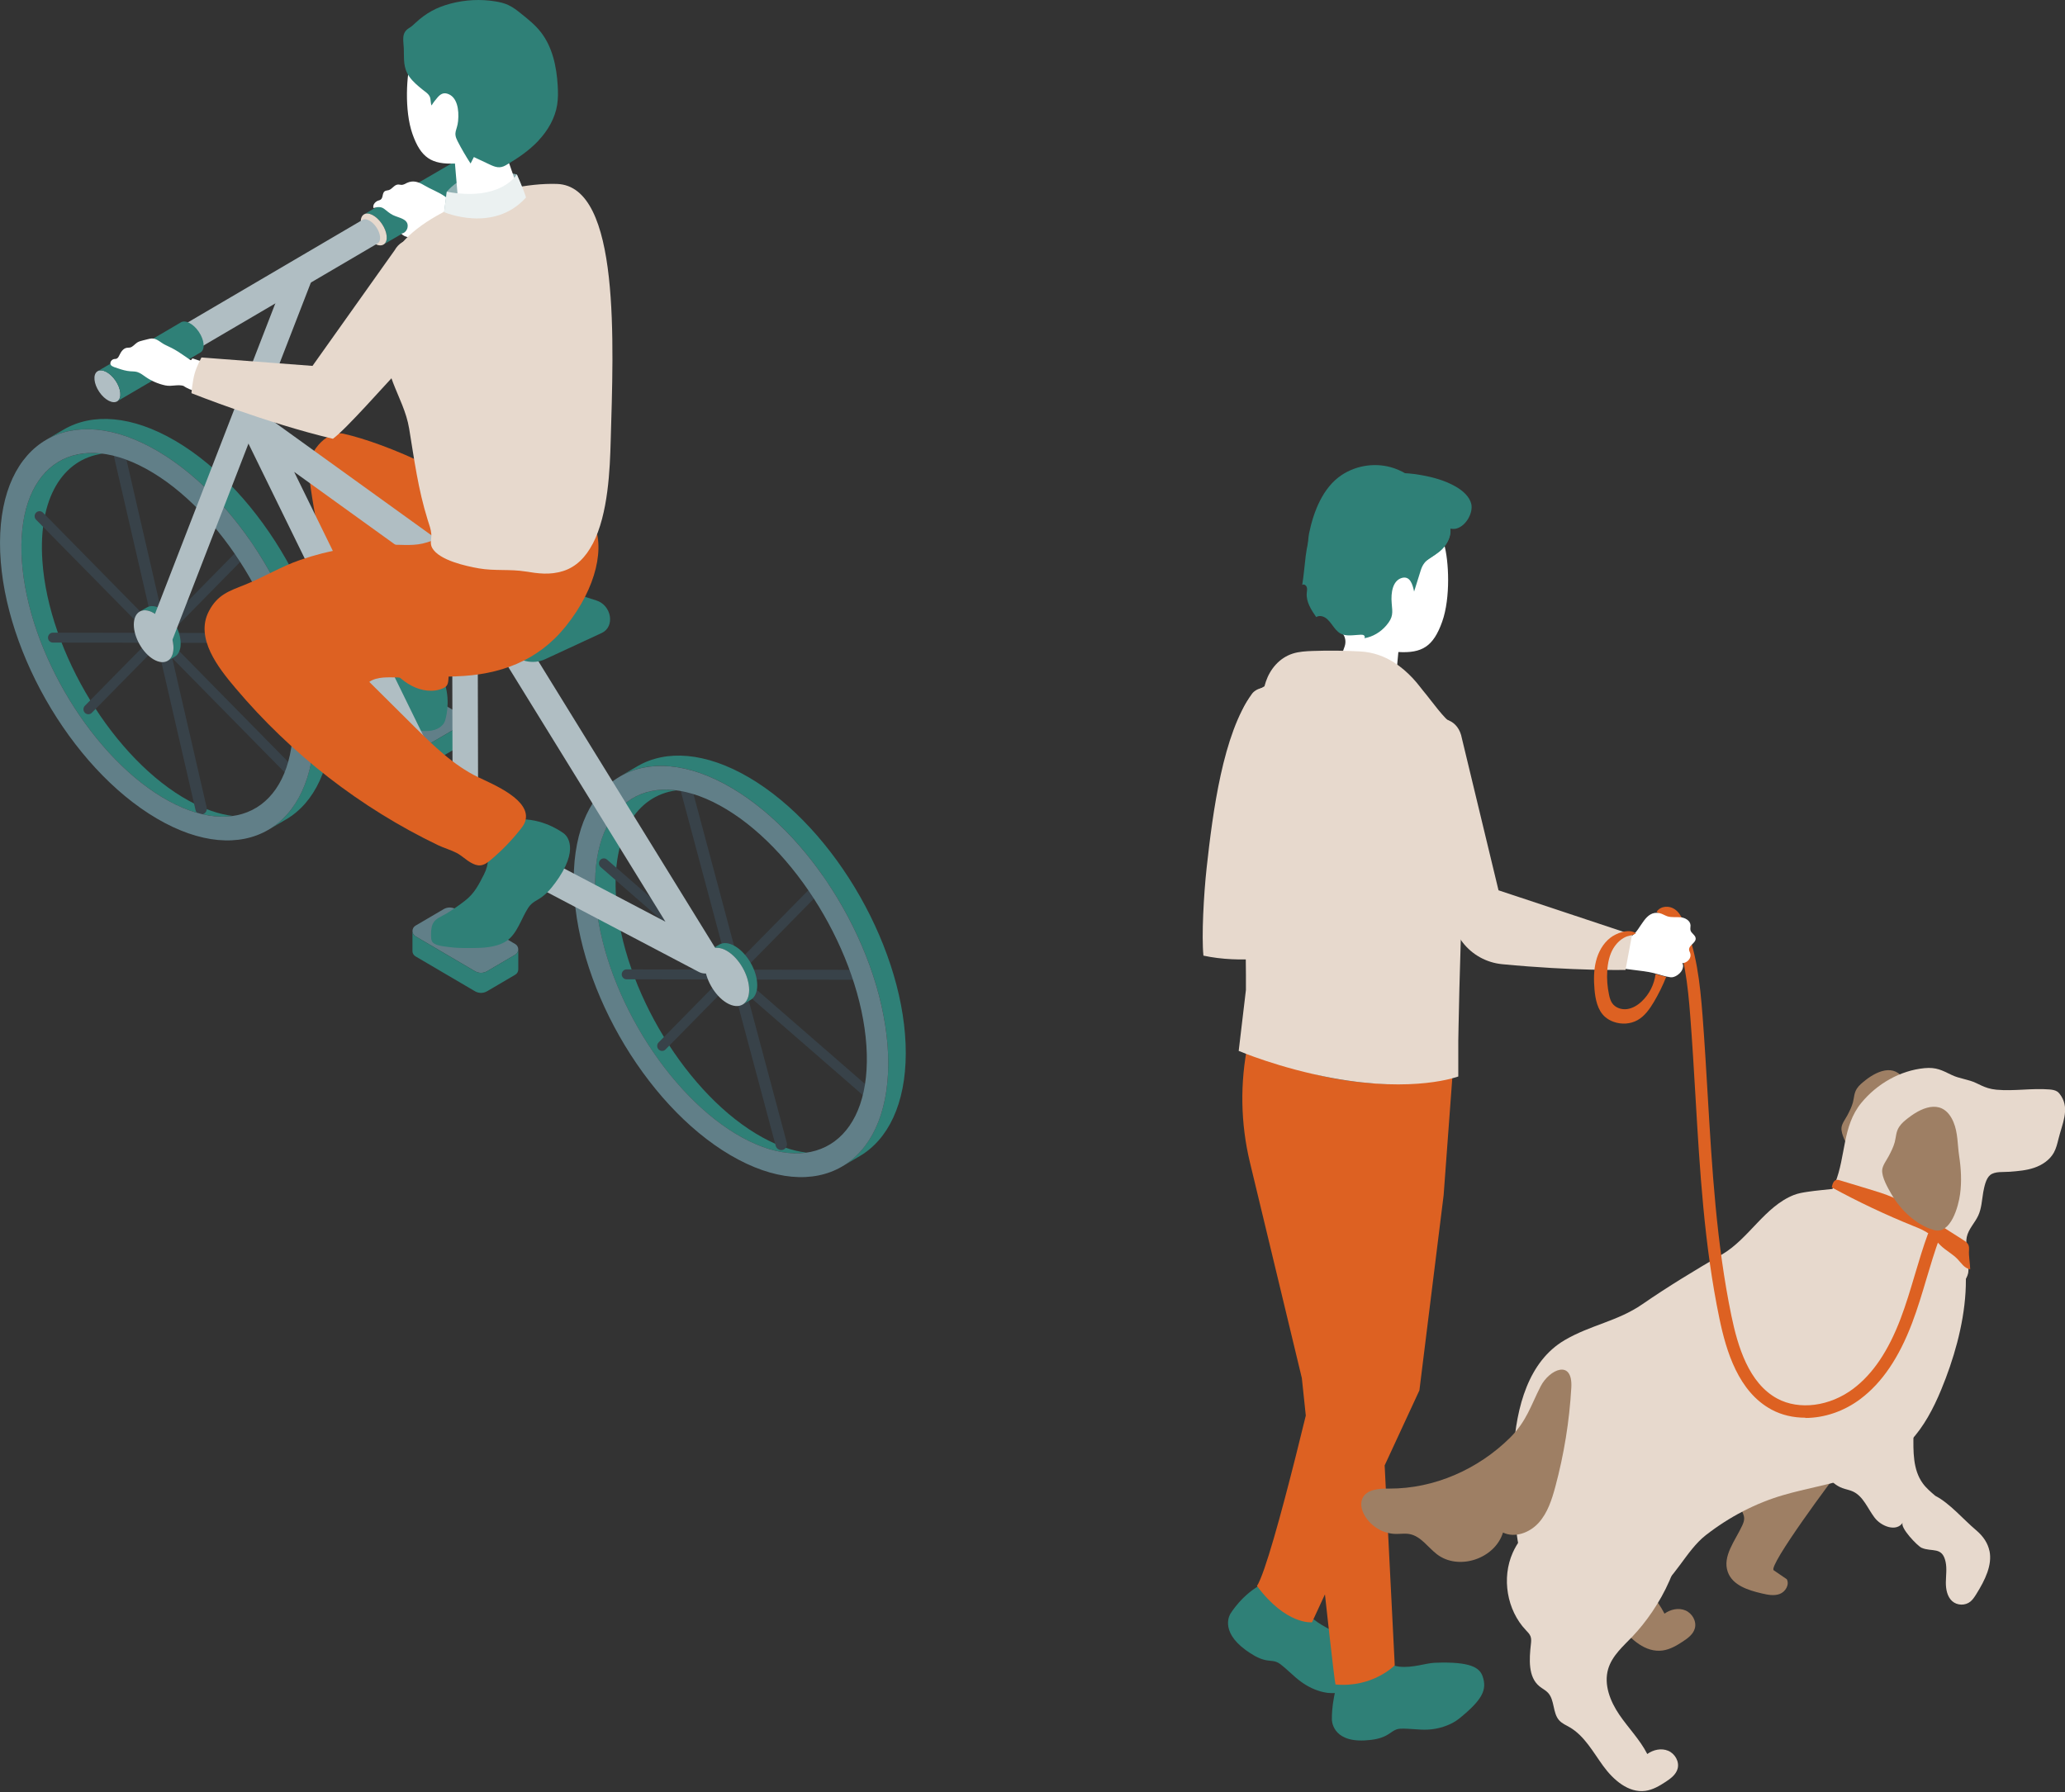 <svg width="182" height="158" viewBox="0 0 182 158" fill="none" xmlns="http://www.w3.org/2000/svg">
<rect x="0" y="0" width="182" height="158" fill="#333333" stroke="none"/>
<path d="M164.408 95.234C164.132 95.45 163.856 95.666 163.662 95.96C163.397 96.365 163.424 96.758 163.305 97.196C163.197 97.595 163.008 97.961 162.819 98.322C162.651 98.638 162.332 99.048 162.3 99.414C162.246 99.996 162.759 100.877 163.035 101.365C163.77 102.646 165.035 103.86 166.461 104.253C167.802 104.625 168.418 102.33 168.553 101.36C168.688 100.351 168.634 99.303 168.477 98.299C168.337 97.39 168.385 96.426 168.018 95.566C167.229 93.715 165.635 94.269 164.408 95.228V95.234Z" fill="#9E7F64"/>
<path d="M175.206 95.92C175.433 95.987 175.671 96.037 175.952 96.064C177.508 96.209 179.07 95.915 180.632 96.042C180.875 96.064 181.135 96.098 181.335 96.242C181.475 96.342 181.578 96.491 181.675 96.641C182.416 97.822 181.74 99.102 181.427 100.4C181.324 100.815 181.221 101.242 181.016 101.614C180.648 102.268 179.989 102.706 179.292 102.944C178.595 103.183 177.849 103.243 177.114 103.299C176.573 103.343 175.827 103.243 175.406 103.587C175.017 103.903 174.887 104.635 174.795 105.095C174.676 105.794 174.649 106.525 174.352 107.163C174.049 107.817 173.487 108.349 173.341 109.059C173.277 109.38 173.304 109.718 173.336 110.051C173.379 110.528 173.422 110.999 173.466 111.476C173.487 111.725 173.509 111.986 173.466 112.23C173.401 112.546 173.222 112.823 173.05 113.089C172.466 113.965 171.796 114.763 171.185 115.611C170.655 116.349 170.731 117.618 170.569 118.516C170.142 120.856 169.309 123.378 167.283 124.531C164.905 125.889 161.954 124.814 159.446 123.722C158.208 123.184 156.927 122.613 156.014 121.593C154.939 120.39 154.528 118.727 154.155 117.136C153.798 115.611 153.458 113.921 154.182 112.546C154.836 111.304 156.165 110.655 157.306 109.874C159.278 108.516 160.83 106.542 161.738 104.291C162.694 101.913 162.37 99.274 164.045 97.229C165.429 95.543 167.472 94.368 169.623 94.163C170.661 94.069 171.142 94.346 172.017 94.767C172.704 95.1 173.503 95.15 174.179 95.482C174.547 95.665 174.855 95.809 175.195 95.915L175.206 95.92Z" fill="#E7D9CD"/>
<path d="M156.333 138.434C156.717 138.695 157.101 138.955 157.479 139.216C157.738 139.698 157.36 140.33 156.857 140.518C156.355 140.707 155.798 140.591 155.274 140.469C154.079 140.191 152.701 139.759 152.28 138.578C151.783 137.181 152.945 135.812 153.561 134.465C153.647 134.271 153.728 134.066 153.723 133.849C153.717 133.522 153.523 133.24 153.415 132.935C153.036 131.865 153.739 130.745 154.404 129.836C153.42 129.758 153.193 128.317 153.582 127.385C153.971 126.454 154.701 125.595 154.625 124.586C154.598 124.248 154.479 123.921 154.431 123.583C154.252 122.407 154.89 121.265 155.658 120.373C157.917 117.751 165.548 114.43 167.748 118.915C169.515 122.518 164.197 127.169 162.268 129.453C161.678 130.146 155.793 138.068 156.328 138.428L156.333 138.434Z" fill="#9E7F64"/>
<path d="M145.432 131.854C144.589 132.735 143.6 133.578 143.254 134.764C142.854 136.139 143.438 137.614 144.238 138.789C145.037 139.964 146.054 140.984 146.702 142.254C147.232 141.871 147.94 141.716 148.54 141.966C149.14 142.215 149.556 142.93 149.372 143.562C149.226 144.072 148.772 144.41 148.334 144.699C147.778 145.065 147.189 145.414 146.529 145.502C145.043 145.702 143.724 144.543 142.822 143.313C141.924 142.088 141.168 140.657 139.865 139.898C139.541 139.709 139.179 139.56 138.93 139.277C138.352 138.623 138.552 137.497 137.952 136.854C137.736 136.622 137.444 136.488 137.201 136.289C136.185 135.463 136.298 133.883 136.444 132.569C136.471 132.342 136.493 132.109 136.417 131.893C136.336 131.671 136.163 131.505 136.001 131.333C134.331 129.576 133.85 126.737 134.844 124.509C135.596 122.823 137.066 121.565 138.698 120.767C141.265 119.508 147.805 117.335 149.258 121.238C150.539 124.692 147.664 129.52 145.432 131.854Z" fill="#9E7F64"/>
<path d="M133.396 127.957C133.64 123.993 134.731 120.013 137.888 118.15C140.174 116.803 142.574 116.482 144.752 114.974C147.027 113.405 149.389 111.975 151.767 110.589C154.134 109.208 155.534 106.359 158.106 105.344C158.49 105.195 158.896 105.128 159.301 105.067C160.798 104.834 162.619 104.823 164.046 104.302C164.911 103.986 165.532 103.31 166.462 103.11C168.51 102.667 170.029 104.069 171.169 105.666C174.607 110.489 173.261 117.263 171.088 122.513C170.397 124.187 169.543 125.79 168.381 127.026C165.105 130.529 161.149 130.646 157.177 131.799C154.756 132.503 152.432 133.706 150.34 135.336C148.589 136.705 147.567 139.283 145.692 140.414C143.898 141.495 141.103 140.929 139.093 140.508C137.169 140.103 135.126 139.25 134.245 137.448C133.829 136.6 133.721 135.635 133.618 134.687C133.413 132.775 133.245 130.369 133.391 127.957H133.396Z" fill="#E7D9CD"/>
<path d="M175.347 136.728C175.596 137.958 174.98 139.255 174.175 140.542C174.029 140.774 173.877 141.013 173.667 141.185C173.213 141.562 172.494 141.545 172.051 141.146C171.613 140.747 171.494 140.093 171.499 139.494C171.505 138.895 171.602 138.285 171.478 137.698C171.186 136.301 170.272 136.85 169.354 136.445C169.002 136.29 167.424 134.654 167.7 134.227C167.159 135.07 165.814 134.582 165.214 133.784C164.608 132.986 164.225 131.916 163.327 131.494C163.025 131.35 162.69 131.3 162.376 131.184C161.29 130.779 160.62 129.654 160.225 128.534C159.074 125.241 159.922 116.781 164.819 116.97C168.559 117.114 168.683 123.694 168.646 126.438C168.624 127.935 168.586 129.56 169.462 130.763C169.77 131.189 170.175 131.528 170.57 131.866C171.834 132.514 173.045 133.95 174.142 134.876C174.845 135.464 175.207 136.084 175.342 136.728H175.347Z" fill="#E7D9CD"/>
<path d="M143.913 144.233C143.07 145.114 142.081 145.957 141.735 147.137C141.335 148.512 141.919 149.987 142.719 151.162C143.519 152.337 144.535 153.357 145.184 154.627C145.713 154.244 146.421 154.089 147.021 154.339C147.621 154.588 148.037 155.303 147.853 155.935C147.708 156.445 147.254 156.783 146.816 157.072C146.259 157.438 145.67 157.787 145.011 157.876C143.53 158.075 142.2 156.916 141.303 155.686C140.406 154.455 139.649 153.03 138.347 152.271C138.022 152.082 137.66 151.933 137.412 151.65C136.833 150.996 137.033 149.87 136.433 149.227C136.217 148.995 135.925 148.862 135.682 148.662C134.666 147.836 134.78 146.256 134.926 144.942C134.953 144.715 134.974 144.482 134.899 144.266C134.817 144.044 134.644 143.878 134.482 143.706C132.812 141.949 132.331 139.11 133.326 136.882C134.077 135.196 135.547 133.938 137.179 133.14C139.746 131.881 146.286 129.708 147.74 133.611C149.021 137.065 146.146 141.893 143.913 144.227V144.233Z" fill="#E7D9CD"/>
<path d="M171.045 109.803C170.704 109.476 170.413 109.087 170.045 108.799C169.634 108.478 169.142 108.284 168.661 108.09C166.197 107.097 163.786 105.955 161.446 104.68C161.495 104.403 161.592 104.065 161.862 104.015C161.965 103.993 162.073 104.026 162.176 104.059C163.019 104.314 163.862 104.569 164.705 104.824C165.419 105.041 166.138 105.257 166.824 105.556C167.77 105.966 168.645 106.526 169.521 107.081C170.261 107.552 171.007 108.023 171.748 108.494C172.131 108.738 172.515 108.982 172.899 109.226C173.32 109.498 173.58 109.631 173.542 110.168C173.499 110.756 173.634 111.327 173.645 111.904C173.11 111.787 172.883 111.371 172.537 111.006C172.104 110.551 171.504 110.246 171.045 109.803Z" fill="#DD6122"/>
<path d="M168.202 98.537C167.9 98.77 167.597 99.014 167.386 99.336C167.094 99.779 167.121 100.212 166.992 100.694C166.873 101.132 166.667 101.531 166.457 101.93C166.273 102.279 165.927 102.728 165.889 103.128C165.83 103.765 166.392 104.735 166.7 105.267C167.505 106.67 168.894 108.006 170.461 108.438C171.937 108.849 172.613 106.326 172.753 105.267C172.904 104.164 172.84 103.006 172.672 101.913C172.521 100.916 172.569 99.857 172.169 98.914C171.305 96.88 169.553 97.49 168.208 98.537H168.202Z" fill="#9E7F64"/>
<path d="M159.111 124.98C158.052 124.98 157.025 124.747 156.133 124.264C153.215 122.69 152.145 119.137 151.539 116.221C150.199 109.779 149.81 103.104 149.431 96.651C149.296 94.351 149.156 91.978 148.977 89.65C148.761 86.823 148.469 84.078 147.361 81.617C147.264 81.406 147.151 81.174 147.005 81.074C146.951 81.035 146.88 81.035 146.853 81.046L146.005 80.375C146.389 79.832 147.129 79.832 147.594 80.148C147.967 80.397 148.172 80.78 148.345 81.157C149.529 83.784 149.831 86.634 150.058 89.567C150.237 91.906 150.377 94.29 150.512 96.59C150.891 103.004 151.28 109.635 152.599 115.999C153.155 118.676 154.117 121.931 156.641 123.294C158.576 124.336 161.273 123.987 163.348 122.418C165.067 121.121 166.429 119.098 167.515 116.237C167.991 114.984 168.386 113.659 168.764 112.384C169.126 111.176 169.493 109.923 169.942 108.714L170.953 109.108C170.52 110.283 170.153 111.52 169.796 112.711C169.412 114.009 169.012 115.35 168.521 116.642C167.359 119.702 165.878 121.886 163.986 123.316C162.521 124.425 160.776 125.002 159.117 125.002L159.111 124.98Z" fill="#DD6122"/>
<path d="M146.281 80.503C146.519 80.559 146.729 80.703 146.962 80.781C147.335 80.897 147.74 80.825 148.135 80.864C148.524 80.908 148.956 81.147 148.994 81.546C149.005 81.701 148.956 81.862 148.994 82.017C149.07 82.288 149.421 82.427 149.448 82.715C149.486 83.126 148.816 83.336 148.87 83.746C148.88 83.835 148.929 83.913 148.956 83.996C149.129 84.478 148.697 84.888 148.264 84.916C148.41 85.082 148.324 85.387 148.226 85.559C148.048 85.875 147.589 86.197 147.237 86.152C146.735 86.091 146.211 85.897 145.719 85.775C144.73 85.526 143.016 85.476 142.049 85.155C141.4 85.254 142.416 83.209 142.379 82.466C142.86 82.499 143.497 82.632 143.854 82.483C144.649 81.912 145 80.215 146.275 80.503H146.281Z" fill="white"/>
<path d="M121.165 79.311L110.648 79.66L114.826 63.534C115.328 61.965 114.318 60.867 112.745 60.618C111.491 60.424 110.675 60.695 110.329 61.183C107.789 64.709 106.892 71.544 106.346 76.523C106.092 78.862 105.892 82.51 106.065 84.245C112.577 85.647 120.733 82.244 120.733 82.244L121.171 79.311H121.165Z" fill="#E7D9CD"/>
<path d="M143.838 82.394L132.072 78.485L128.845 65.092C128.548 63.468 127.143 63.007 125.646 63.573C124.457 64.022 123.873 64.665 123.798 65.269C123.241 69.615 125.678 76.04 127.548 80.669C128.008 81.8 128.451 82.477 128.905 83.07C129.759 84.179 131.024 84.866 132.391 84.999C138.741 85.609 143.265 85.504 143.265 85.504L143.843 82.388L143.838 82.394Z" fill="#E7D9CD"/>
<path d="M127.278 47.978C126.911 46.736 125.608 44.968 121.776 44.857C117.944 44.746 116.831 47.529 116.663 50.955C116.566 52.901 117.172 54.614 118.269 55.772C118.577 56.094 118.658 56.582 118.506 57.003C118.09 58.167 117.355 60.246 117.355 60.246C117.29 60.95 118.474 61.759 119.998 62.059C121.522 62.358 122.814 62.031 122.884 61.333L123.246 57.48C125.327 57.596 126.322 57.008 127.105 54.813C127.862 52.69 127.694 49.403 127.278 47.978Z" fill="white"/>
<path d="M111.312 139.605C109.486 140.515 108.448 142.255 108.448 142.255C108.448 142.255 107.437 143.741 109.794 145.465C110.307 145.831 110.875 146.197 111.502 146.341C111.999 146.452 112.377 146.358 112.815 146.685C113.453 147.161 113.998 147.766 114.642 148.237C115.242 148.68 115.933 149.019 116.674 149.179C116.89 149.229 117.112 149.257 117.344 149.257C119.798 149.279 120.533 148.869 120.797 147.727C120.965 146.995 120.657 146.08 118.057 144.157C117.409 143.674 116.328 143.309 115.441 142.46C115.144 142.178 114.906 141.817 114.788 141.39C114.642 140.869 114.231 140.32 113.642 139.921C112.815 139.361 111.874 139.251 111.318 139.6L111.312 139.605Z" fill="#2F8077"/>
<path d="M118.333 147.305C117.306 149.356 117.387 151.584 117.387 151.584C117.387 151.584 117.355 153.569 120.257 153.43C120.889 153.392 121.56 153.32 122.16 153.004C122.635 152.754 122.9 152.41 123.44 152.394C124.235 152.366 125.019 152.51 125.813 152.477C126.554 152.444 127.316 152.255 128.024 151.884C128.229 151.773 128.434 151.645 128.623 151.49C130.683 149.816 131.072 148.951 130.672 147.781C130.412 147.033 129.661 146.457 126.445 146.584C125.64 146.617 124.543 147.05 123.343 146.928C122.943 146.889 122.549 146.739 122.214 146.457C121.803 146.107 121.17 145.913 120.457 145.98C119.463 146.068 118.62 146.623 118.344 147.31L118.333 147.305Z" fill="#2F8077"/>
<path d="M128.029 94.629L127.235 105.367L125.1 122.569L115.636 143.014C115.636 143.014 113.383 143.291 110.783 139.815C112.183 137.642 116.561 118.594 116.561 118.594L117.22 103.887L121.468 117.912L122.927 146.806C122.927 146.806 120.998 148.801 117.706 148.497C117.485 147.698 114.739 121.488 114.739 121.488L110.162 102.467C109.335 99.03 109.275 95.449 109.989 91.984C109.989 91.984 112.745 94.18 117.474 95.05C124.695 96.375 128.029 94.64 128.029 94.64V94.629Z" fill="#DD6122"/>
<path d="M109.173 92.643C109.173 92.643 112.745 94.173 117.474 95.044C124.695 96.368 128.527 94.899 128.527 94.899V91.773C128.527 91.773 128.667 83.496 128.889 79.571C129.056 76.567 129.683 68.029 128.656 65.368C127.121 61.388 119.441 59.769 114.302 59.891C108.54 60.024 109.032 64.681 109.151 66.859C109.891 80.37 109.81 87.271 109.81 87.271L109.173 92.643Z" fill="#E7D9CD"/>
<path d="M124.63 52.158C124.824 51.537 125.019 50.916 125.213 50.295C125.559 49.159 126.305 49.209 127.105 48.416C127.591 47.934 127.921 47.23 127.786 46.553C127.732 46.282 127.608 46.032 127.456 45.805C126.959 45.068 126.175 44.63 125.365 44.347C124.57 44.07 123.857 43.671 123.057 43.41C121.441 42.878 119.582 42.922 118.36 44.286C118.101 44.574 117.241 44.702 116.879 45.007C116.36 45.439 115.971 46.016 115.685 46.631C114.998 48.133 115.047 49.952 114.771 51.565C114.912 51.459 115.117 51.593 115.171 51.759C115.225 51.925 115.188 52.108 115.171 52.285C115.107 53.056 115.566 53.766 116.004 54.398C116.242 54.248 116.555 54.298 116.793 54.447C117.425 54.841 117.631 55.761 118.43 55.961C118.895 56.077 119.452 55.972 119.928 55.955C120.025 55.955 120.133 55.955 120.214 56.011C120.295 56.072 120.317 56.216 120.236 56.266C120.987 56.144 121.684 55.723 122.181 55.141C122.814 54.398 122.733 54.032 122.657 53.167C122.576 52.23 122.749 51.199 123.532 50.955C124.273 50.728 124.505 51.515 124.635 52.163L124.63 52.158Z" fill="#2F8077"/>
<path d="M122.911 58.428C122.035 57.862 121.041 57.497 119.906 57.43C118.501 57.352 117.095 57.336 115.696 57.386C115.101 57.408 114.49 57.441 113.934 57.619C112.745 58.001 111.939 58.999 111.572 60.075C111.204 61.144 111.21 62.297 111.215 63.428C111.215 63.689 111.226 63.977 111.415 64.182C111.588 64.371 111.869 64.448 112.129 64.515C113.62 64.897 115.155 65.28 116.685 65.158C118.003 65.053 119.23 64.576 120.522 64.332C121.684 64.11 122.911 64.249 124.073 64.022C125.305 63.783 126.505 63.672 127.791 63.589C127.483 63.606 125.981 61.56 125.737 61.272C125.321 60.784 124.959 60.257 124.516 59.792C124.03 59.271 123.495 58.805 122.905 58.428H122.911Z" fill="#E7D9CD"/>
<path d="M128.434 46.572C129.234 46.316 129.834 45.208 129.677 44.454C129.542 43.8 128.937 43.262 128.31 42.902C127.364 42.353 126.305 42.07 125.251 41.882C124.5 41.748 123.738 41.66 123.013 41.754C122.289 41.848 121.597 42.131 121.165 42.647C122.549 43.567 123.954 44.448 125.381 45.291C126.191 45.768 127.094 46.583 128.051 46.627C128.18 46.633 128.31 46.616 128.429 46.577L128.434 46.572Z" fill="#2F8077"/>
<path d="M115.426 49.414C115.204 48.622 115.274 47.519 115.382 46.992C115.777 45.09 116.588 42.984 118.242 41.881C119.604 40.977 121.365 40.75 122.9 41.288C124.905 41.986 126.662 44.009 127.613 45.911C128.651 47.99 125.927 49.27 124.365 50.218C123.862 50.523 123.349 50.834 122.776 51.005C122.1 51.211 121.371 51.216 120.657 51.172C119.198 51.089 117.75 50.823 116.355 50.385C116.172 50.329 115.982 50.263 115.842 50.141C115.653 49.98 115.523 49.719 115.437 49.409L115.426 49.414Z" fill="#2F8077"/>
<path d="M142.212 83.569C141.844 84.174 141.698 84.894 141.655 85.609C141.612 86.302 141.666 87.007 141.812 87.688C141.866 87.949 141.941 88.215 142.087 88.431C142.374 88.847 142.909 89.024 143.401 88.958C143.893 88.891 144.336 88.62 144.698 88.276C145.363 87.65 145.8 86.779 145.914 85.865C146.227 85.953 146.541 86.036 146.849 86.125C146.546 86.89 146.179 87.633 145.757 88.343C145.384 88.963 144.952 89.579 144.33 89.928C143.693 90.288 142.903 90.327 142.212 90.078C141.931 89.978 141.666 89.828 141.444 89.629C140.796 89.041 140.607 88.093 140.531 87.212C140.461 86.386 140.461 85.543 140.661 84.745C140.861 83.941 141.277 83.176 141.92 82.677C142.449 82.261 143.557 81.834 144.179 82.272C143.936 82.466 143.53 82.472 143.244 82.61C142.817 82.816 142.46 83.17 142.212 83.575V83.569Z" fill="#DD6122"/>
<path d="M122.452 131.228C121.555 131.228 120.431 131.272 120.069 132.115C119.863 132.602 120.02 133.173 120.29 133.628C120.852 134.576 121.906 135.197 122.987 135.225C123.409 135.236 123.836 135.158 124.252 135.241C125.23 135.435 125.846 136.4 126.641 137.015C128.549 138.484 131.748 137.431 132.467 135.103C133.515 135.607 134.818 135.119 135.607 134.249C136.396 133.378 136.774 132.203 137.082 131.056C137.845 128.212 138.32 125.285 138.488 122.335C138.634 119.785 136.558 120.711 135.785 122.214C134.921 123.899 134.553 125.29 133.088 126.743C130.267 129.537 126.392 131.244 122.458 131.228H122.452Z" fill="#9E7F64"/>
<g clip-path="url(#clip0_3059_25033)">
<path d="M37.084 65.398L31.842 62.321C31.488 62.111 31.488 61.592 31.842 61.383L34.325 59.926C34.655 59.733 35.062 59.733 35.392 59.926L40.634 63.003C40.988 63.212 40.988 63.731 40.634 63.941L38.151 65.398C37.821 65.59 37.414 65.59 37.084 65.398Z" fill="#617F88"/>
<path d="M31.842 62.321L37.084 65.398C37.414 65.59 37.821 65.59 38.151 65.398L40.634 63.941C40.811 63.836 40.901 63.652 40.901 63.472V65.239C40.901 65.423 40.811 65.603 40.634 65.708L38.151 67.165C37.821 67.357 37.414 67.357 37.084 67.165L31.842 64.087C31.665 63.983 31.575 63.803 31.575 63.618V61.852C31.575 62.036 31.661 62.216 31.842 62.321Z" fill="#2F8077"/>
<path d="M39.197 60.249C39.757 61.948 39.225 63.539 39.225 63.539C39.225 63.539 38.851 64.975 36.116 64.243C35.523 64.075 34.902 63.879 34.391 63.519C33.988 63.234 33.806 62.932 33.296 62.798C32.546 62.602 31.768 62.539 31.023 62.338C30.323 62.149 29.635 61.852 29.042 61.429C28.869 61.304 28.7 61.17 28.552 61.015C26.934 59.357 26.736 58.649 27.362 57.891C27.762 57.41 28.597 57.159 31.628 57.954C32.386 58.155 33.345 58.704 34.511 58.88C34.902 58.938 35.305 58.917 35.68 58.783C36.141 58.62 36.783 58.62 37.451 58.821C38.381 59.101 39.069 59.688 39.188 60.244L39.197 60.249Z" fill="#2F8077"/>
<path d="M39.188 60.626C39.378 59.977 38.604 59.173 37.459 58.83C36.314 58.486 35.231 58.729 35.046 59.378C34.856 60.027 35.63 60.831 36.775 61.174C37.92 61.517 39.003 61.275 39.188 60.626Z" fill="#2F8077"/>
<path d="M28.779 49.337C29.149 50.53 29.578 51.702 30.113 52.829C31.13 54.951 32.53 56.861 34.099 58.598C34.741 59.31 35.429 60.009 36.277 60.453C37.121 60.897 38.155 61.064 39.032 60.683C39.156 60.629 39.279 60.562 39.361 60.457C39.477 60.31 39.501 60.114 39.518 59.925C39.736 57.602 39.501 55.236 38.834 53.005C39.197 52.883 44.233 55.751 44.179 55.923L46.946 46.892C41.12 42.065 33.98 39.071 30.286 38.238C28.684 37.878 26.996 40.122 27.185 41.566C27.461 43.655 27.782 45.849 28.351 47.888C28.486 48.374 28.626 48.855 28.775 49.337H28.779Z" fill="#DD6122"/>
<path d="M59.584 69.677C56.084 70.166 53.922 73.608 54.297 79.118C54.844 87.203 60.634 96.677 67.222 100.282C68.589 101.031 69.882 101.463 71.072 101.609C69.438 101.839 67.514 101.429 65.415 100.282C58.826 96.677 53.036 87.203 52.489 79.118C52.056 72.708 55.046 69.103 59.584 69.677Z" fill="#2F8077"/>
<path d="M68.989 101.366C69.261 101.29 69.417 101.01 69.343 100.733L60.774 68.709C60.7 68.433 60.424 68.273 60.152 68.349C59.88 68.424 59.724 68.705 59.798 68.981L68.367 101.006C68.441 101.282 68.717 101.441 68.989 101.366Z" fill="#384249"/>
<path d="M77.266 97.436C77.377 97.427 77.484 97.377 77.558 97.285C77.715 97.101 77.69 96.824 77.513 96.669L53.498 75.777C53.317 75.618 53.045 75.643 52.893 75.823C52.736 76.008 52.761 76.284 52.938 76.439L76.953 97.331C77.044 97.41 77.155 97.444 77.266 97.436Z" fill="#384249"/>
<path d="M76.43 86.374C76.669 86.374 76.858 86.177 76.862 85.939C76.862 85.696 76.669 85.499 76.434 85.499L55.228 85.457C54.989 85.457 54.799 85.654 54.795 85.892C54.795 86.135 54.989 86.332 55.224 86.332L76.43 86.374Z" fill="#384249"/>
<path d="M58.352 92.645C58.464 92.645 58.575 92.603 58.657 92.516L73.761 77.159C73.93 76.987 73.93 76.711 73.761 76.539C73.592 76.367 73.32 76.367 73.152 76.539L58.048 91.896C57.879 92.068 57.879 92.344 58.048 92.516C58.13 92.599 58.241 92.645 58.352 92.645Z" fill="#384249"/>
<path d="M66.168 88.14L65.456 88.559C65.81 88.349 66.028 87.91 66.028 87.278C66.028 86.009 65.155 84.468 64.072 83.832C63.528 83.514 63.034 83.48 62.68 83.689L63.392 83.271C63.751 83.061 64.241 83.095 64.784 83.413C65.867 84.05 66.744 85.59 66.74 86.859C66.74 87.491 66.518 87.931 66.168 88.14Z" fill="#2F8077"/>
<path d="M62.104 84.971C62.104 86.24 62.977 87.781 64.06 88.417C65.143 89.053 66.024 88.543 66.028 87.274C66.028 86.005 65.155 84.465 64.072 83.828C62.989 83.192 62.108 83.703 62.104 84.971Z" fill="#B0BEC3"/>
<path d="M75.779 101.915L74.231 102.823C76.726 101.358 78.275 98.226 78.287 93.78C78.311 84.837 72.127 73.947 64.472 69.451C60.634 67.198 57.159 66.98 54.639 68.45L56.191 67.541C58.707 66.076 62.186 66.294 66.02 68.542C73.671 73.038 79.856 83.928 79.831 92.871C79.819 97.322 78.27 100.449 75.779 101.915Z" fill="#2F8077"/>
<path d="M50.566 77.51C50.541 86.453 56.726 97.347 64.381 101.839C72.036 106.331 78.262 102.727 78.287 93.784C78.312 84.841 72.127 73.951 64.472 69.454C56.817 64.962 50.591 68.567 50.566 77.51ZM63.434 71.003C70.027 74.608 75.812 84.083 76.36 92.168C76.908 100.252 72.007 103.886 65.419 100.282C58.831 96.677 53.041 87.202 52.493 79.117C51.946 71.033 56.846 67.399 63.434 71.003Z" fill="#617F88"/>
<path d="M9.022 39.997C5.522 40.487 3.36 43.928 3.735 49.438C4.283 57.523 10.072 66.998 16.661 70.602C18.028 71.352 19.321 71.783 20.511 71.93C18.876 72.16 16.953 71.749 14.853 70.602C8.265 66.998 2.475 57.523 1.927 49.438C1.495 43.028 4.484 39.423 9.022 39.997Z" fill="#2F8077"/>
<path d="M17.839 71.791C18.11 71.729 18.279 71.448 18.213 71.176L10.781 38.946C10.719 38.67 10.443 38.498 10.175 38.565C9.904 38.628 9.735 38.909 9.801 39.181L17.233 71.41C17.295 71.687 17.571 71.859 17.839 71.791Z" fill="#384249"/>
<path d="M25.835 68.668C25.946 68.668 26.058 68.627 26.14 68.539C26.309 68.367 26.309 68.091 26.14 67.919L3.789 45.193C3.62 45.022 3.348 45.022 3.179 45.193C3.011 45.365 3.011 45.641 3.179 45.813L25.531 68.539C25.613 68.622 25.724 68.668 25.835 68.668Z" fill="#384249"/>
<path d="M25.864 56.69C26.103 56.69 26.293 56.494 26.297 56.255C26.297 56.012 26.103 55.815 25.869 55.815L4.662 55.773C4.423 55.773 4.234 55.97 4.23 56.209C4.23 56.452 4.423 56.648 4.658 56.648L25.864 56.69Z" fill="#384249"/>
<path d="M7.787 62.966C7.898 62.966 8.009 62.924 8.092 62.836L23.196 47.479C23.364 47.307 23.364 47.031 23.196 46.859C23.027 46.688 22.755 46.688 22.586 46.859L7.482 62.216C7.313 62.388 7.313 62.664 7.482 62.836C7.565 62.92 7.676 62.966 7.787 62.966Z" fill="#384249"/>
<path d="M15.413 57.887L14.779 58.259C15.092 58.075 15.29 57.677 15.29 57.116C15.29 55.986 14.511 54.613 13.548 54.047C13.062 53.763 12.626 53.738 12.308 53.922L12.943 53.549C13.26 53.365 13.7 53.39 14.182 53.675C15.15 54.24 15.928 55.617 15.924 56.744C15.924 57.305 15.726 57.698 15.413 57.887Z" fill="#2F8077"/>
<path d="M11.794 55.062C11.794 56.192 12.572 57.565 13.536 58.13C14.504 58.696 15.286 58.243 15.29 57.113C15.29 55.983 14.512 54.609 13.548 54.044C12.581 53.479 11.798 53.931 11.794 55.062Z" fill="#B0BEC3"/>
<path d="M25.213 72.235L23.665 73.144C26.16 71.678 27.709 68.546 27.721 64.1C27.746 55.157 21.561 44.267 13.906 39.771C10.068 37.518 6.593 37.301 4.073 38.77L5.625 37.862C8.141 36.396 11.621 36.614 15.454 38.862C23.109 43.355 29.294 54.249 29.27 63.192C29.257 67.642 27.709 70.77 25.218 72.235H25.213Z" fill="#2F8077"/>
<path d="M0.001 47.826C-0.024 56.769 6.161 67.663 13.816 72.155C21.471 76.648 27.697 73.043 27.722 64.1C27.746 55.157 21.561 44.267 13.906 39.771C6.252 35.278 0.026 38.883 0.001 47.826ZM12.869 41.324C19.461 44.929 25.247 54.404 25.794 62.488C26.342 70.573 21.442 74.207 14.854 70.602C8.265 66.997 2.476 57.523 1.928 49.438C1.38 41.353 6.28 37.719 12.869 41.324Z" fill="#617F88"/>
<path d="M13.403 57.748C13.403 57.748 13.436 57.765 13.456 57.769C14.037 57.999 14.688 57.71 14.918 57.124L27.465 24.739C27.692 24.149 27.407 23.483 26.831 23.253C26.25 23.023 25.6 23.312 25.369 23.898L12.822 56.282C12.6 56.852 12.864 57.497 13.407 57.744L13.403 57.748Z" fill="#B0BEC3"/>
<path d="M41.017 73.665C41.639 73.665 42.142 73.151 42.142 72.518L42.092 50.504C42.092 49.872 41.586 49.361 40.968 49.361C40.346 49.361 39.844 49.876 39.844 50.508L39.893 72.522C39.893 73.155 40.4 73.665 41.017 73.665Z" fill="#B0BEC3"/>
<path d="M41.862 85.618L36.62 82.541C36.266 82.332 36.266 81.813 36.62 81.603L39.103 80.146C39.432 79.954 39.84 79.954 40.169 80.146L45.411 83.224C45.765 83.433 45.765 83.952 45.411 84.162L42.928 85.618C42.599 85.811 42.191 85.811 41.862 85.618Z" fill="#617F88"/>
<path d="M36.62 82.541L41.861 85.618C42.191 85.811 42.599 85.811 42.928 85.618L45.411 84.162C45.588 84.057 45.679 83.873 45.679 83.692V85.459C45.679 85.644 45.588 85.824 45.411 85.928L42.928 87.385C42.599 87.578 42.191 87.578 41.861 87.385L36.62 84.308C36.443 84.203 36.352 84.023 36.352 83.839V82.072C36.352 82.257 36.438 82.436 36.62 82.541Z" fill="#2F8077"/>
<path d="M17.505 30.714C17.81 30.496 17.748 29.868 17.365 29.303C16.982 28.742 16.422 28.462 16.117 28.675C15.812 28.893 15.874 29.521 16.257 30.086C16.64 30.647 17.2 30.927 17.505 30.714Z" fill="#E7D9CD"/>
<path d="M10.36 35.36C10.755 35.084 10.673 34.272 10.179 33.548C9.685 32.823 8.964 32.463 8.573 32.744C8.178 33.02 8.26 33.832 8.754 34.557C9.248 35.281 9.969 35.641 10.36 35.36Z" fill="#B0BEC3"/>
<path d="M39.901 14.352L32.049 18.916C32.444 18.639 33.16 18.999 33.654 19.72C34.149 20.444 34.231 21.256 33.836 21.532L41.688 16.969C42.084 16.692 42.001 15.88 41.507 15.156C41.013 14.432 40.292 14.072 39.901 14.352Z" fill="#2F8077"/>
<path d="M33.836 21.536C34.231 21.26 34.149 20.448 33.654 19.723C33.16 18.999 32.44 18.639 32.049 18.919C31.653 19.196 31.736 20.008 32.23 20.732C32.724 21.457 33.444 21.817 33.836 21.536Z" fill="#E7D9CD"/>
<path d="M31.921 19.402L16.113 28.68C16.418 28.462 16.977 28.742 17.36 29.308C17.743 29.869 17.809 30.501 17.5 30.718L33.309 21.441C33.613 21.223 33.551 20.595 33.169 20.03C32.786 19.469 32.226 19.188 31.921 19.402Z" fill="#B0BEC3"/>
<path d="M15.911 28.437L8.573 32.745C8.968 32.469 9.685 32.829 10.179 33.549C10.673 34.273 10.755 35.086 10.36 35.362L17.698 31.054C18.093 30.777 18.011 29.965 17.517 29.241C17.023 28.517 16.302 28.157 15.911 28.437Z" fill="#2F8077"/>
<path d="M63.08 85.406C63.463 84.983 63.521 84.351 63.22 83.861L42.8 50.752C42.714 50.609 42.599 50.484 42.463 50.388L23.303 36.58C22.833 36.24 22.195 36.27 21.759 36.651C21.322 37.032 21.195 37.668 21.45 38.191L38.662 73.352C38.782 73.595 38.971 73.791 39.21 73.917L61.582 85.678C61.763 85.774 61.96 85.82 62.158 85.82C62.5 85.82 62.837 85.678 63.084 85.41L63.08 85.406ZM25.926 41.599L40.803 52.322L58.65 81.257L40.725 71.836L25.926 41.599Z" fill="#B0BEC3"/>
<path d="M37.913 50.224L44.74 57.354C45.646 58.3 46.967 58.61 48.022 58.124L53.033 55.801C54.223 55.248 53.91 53.364 52.559 52.933L38.757 48.553C37.764 48.239 37.159 49.433 37.913 50.22V50.224Z" fill="#2F8077"/>
<path d="M46.024 72.225C48.145 72.251 49.709 73.486 49.709 73.486C49.709 73.486 51.163 74.482 49.273 77.35C48.857 77.966 48.388 78.606 47.786 79.054C47.313 79.41 46.901 79.498 46.551 80.034C45.938 80.976 45.567 82.378 44.591 82.986C43.677 83.555 42.491 83.572 41.449 83.576C40.803 83.576 40.148 83.576 39.505 83.48C39.118 83.421 38.221 83.371 38.056 82.948C37.998 82.801 37.994 82.638 37.99 82.479C37.99 82.127 37.998 81.767 38.143 81.445C38.361 80.963 38.937 80.787 39.361 80.528C39.925 80.18 40.473 79.804 40.996 79.393C41.807 78.765 42.19 77.999 42.656 77.086C42.874 76.659 43.01 76.182 43.01 75.701C43.01 75.106 43.265 74.361 43.751 73.674C44.43 72.711 45.353 72.15 46.02 72.225H46.024Z" fill="#2F8077"/>
<path d="M46.44 72.384C45.794 71.911 44.591 72.489 43.755 73.674C42.919 74.858 42.767 76.202 43.418 76.675C44.068 77.148 45.267 76.571 46.102 75.386C46.938 74.201 47.091 72.857 46.44 72.384Z" fill="#2F8077"/>
<path d="M35.095 59.729C36.771 59.729 38.447 59.679 40.172 59.624C44.043 59.503 47.403 58.276 49.853 55.228C52.633 51.774 53.362 48.09 52.242 45.988C52.151 45.821 49.788 46.156 49.582 46.168C46.745 46.361 43.911 46.645 41.074 46.834C39.798 46.918 38.838 47.424 37.665 47.805C36.557 48.165 35.524 48.01 34.362 48.015C31.678 48.027 28.997 48.488 26.456 49.363C24.743 49.953 23.216 50.899 21.544 51.565C20.189 52.105 19.172 52.423 18.41 53.88C17.167 56.263 19.254 58.883 20.753 60.659C25.662 66.478 31.789 71.234 38.608 74.508C39.131 74.76 39.72 74.919 40.23 75.183C40.7 75.425 41.054 75.802 41.527 76.062C41.77 76.196 42.038 76.309 42.318 76.288C42.676 76.263 42.985 76.032 43.261 75.798C44.22 74.994 45.093 74.094 45.871 73.106C46.032 72.901 46.193 72.687 46.279 72.44C46.93 70.539 43.413 69.129 42.141 68.513C39.954 67.458 38.184 65.712 36.471 64.012C35.161 62.714 33.856 61.412 32.547 60.114C33.238 59.616 34.305 59.721 35.099 59.721L35.095 59.729Z" fill="#DD6122"/>
<path d="M16.764 31.727C16.764 31.727 16.018 31.203 15.697 31.002C15.343 30.78 14.976 30.588 14.598 30.42C14.198 30.244 13.84 29.822 13.387 29.838C13.268 29.843 13.148 29.872 13.033 29.901C12.889 29.939 12.741 29.972 12.596 30.01C12.424 30.052 12.246 30.098 12.094 30.194C11.872 30.337 11.707 30.588 11.452 30.638C11.357 30.659 11.262 30.646 11.168 30.663C10.859 30.718 10.661 31.019 10.525 31.308C10.463 31.438 10.393 31.58 10.262 31.626C10.2 31.647 10.13 31.643 10.064 31.651C9.821 31.689 9.636 31.974 9.772 32.179C9.87 32.33 10.241 32.417 10.402 32.476C10.748 32.597 11.13 32.706 11.493 32.731C11.695 32.744 11.896 32.74 12.09 32.794C12.362 32.874 12.592 33.062 12.831 33.225C13.358 33.59 13.951 33.845 14.565 33.975C15.149 34.1 15.656 33.853 16.22 34.029L18.378 34.846L19.16 32.547L16.768 31.727H16.764Z" fill="white"/>
<path d="M16.208 34.043C16.208 34.043 16.08 32.674 16.957 31.594C17.439 31.744 17.735 31.845 17.735 31.845C17.735 31.845 17.085 33.013 17.027 34.416C16.615 34.324 16.208 34.043 16.208 34.043Z" fill="white"/>
<path d="M41.12 19.037C41.12 19.037 40.469 18.359 40.185 18.095C39.872 17.802 39.539 17.538 39.189 17.3C38.616 16.91 37.966 16.684 37.389 16.337C36.903 16.048 36.426 15.864 35.87 16.123C35.721 16.194 35.573 16.291 35.408 16.299C35.293 16.299 35.178 16.261 35.063 16.27C34.75 16.291 34.569 16.663 34.264 16.76C34.144 16.797 34.008 16.789 33.906 16.86C33.679 17.019 33.778 17.434 33.551 17.597C33.49 17.643 33.411 17.66 33.341 17.681C33.07 17.773 32.823 18.066 32.917 18.342C33.276 18.225 33.593 18.204 33.873 18.422C34.12 18.614 34.334 18.807 34.618 18.953C35.12 19.213 36.072 19.284 35.915 20.067C35.861 20.335 35.635 20.565 35.367 20.595C35.701 20.976 36.277 20.955 36.776 20.942C37.776 20.917 39.189 20.904 40.078 21.436L42.1 22.642L43.368 20.281L41.112 19.033L41.12 19.037Z" fill="white"/>
<path d="M45.551 15.378C45.551 15.378 41.614 14.302 39.378 16.902C39.279 17.664 39.143 18.702 39.143 18.702C39.143 18.702 42.973 20.532 46.485 17.743C46.263 17.107 45.551 15.374 45.551 15.374V15.378Z" fill="#91B1B3"/>
<path d="M52.238 47.938C51.637 49.093 50.792 49.981 49.619 50.345C48.454 50.705 47.457 50.563 46.308 50.379C44.966 50.161 43.57 50.345 42.211 50.107C41.112 49.914 38.711 49.403 38.093 48.306C37.863 47.896 38.044 47.515 38.015 47.088C37.982 46.657 37.826 46.251 37.694 45.832C36.837 43.073 36.52 40.557 36.059 37.773C35.581 34.863 33.35 32.669 34.28 29.504C34.943 27.247 33.642 25.087 34.536 22.859C36.076 19.012 44.064 16.047 49.092 16.215C54.721 16.403 54.066 30.358 53.823 38.903C53.757 41.281 53.617 45.309 52.242 47.942L52.238 47.938Z" fill="#E7D9CD"/>
<path d="M36.248 5.158C36.619 3.956 37.908 2.256 41.659 2.185C45.41 2.114 46.473 4.823 46.6 8.147C46.675 10.035 46.069 11.689 44.982 12.803C44.677 13.112 44.591 13.581 44.735 13.996C45.13 15.126 45.83 17.153 45.83 17.153C45.888 17.835 44.723 18.61 43.228 18.886C41.733 19.162 40.473 18.832 40.416 18.153L40.098 14.415C38.06 14.507 37.092 13.925 36.347 11.794C35.627 9.725 35.82 6.543 36.244 5.166L36.248 5.158Z" fill="white"/>
<path d="M47.469 12.384C47.469 12.384 47.461 12.392 47.457 12.401C46.629 13.28 45.625 13.958 44.587 14.565C44.056 14.875 43.664 14.741 43.142 14.494C42.684 14.277 42.223 14.059 41.766 13.845L41.474 14.415C41.058 13.774 40.675 13.117 40.325 12.438C39.917 11.651 40.296 11.488 40.374 10.676C40.473 9.658 40.292 8.536 39.44 8.264C39.057 8.143 38.801 8.315 38.559 8.595C38.369 8.809 38.18 9.056 38.036 9.298C37.933 9.056 37.982 8.775 37.887 8.545C37.772 8.26 37.471 8.088 37.241 7.9C36.825 7.561 36.401 7.213 36.088 6.774C35.507 5.953 35.623 5.204 35.59 4.27C35.565 3.604 35.347 2.897 36.051 2.474C36.273 2.34 36.417 2.206 36.607 2.026C37.537 1.159 38.46 0.649 39.712 0.318C41 -0.021 42.355 -0.093 43.673 0.125C44.056 0.188 44.435 0.276 44.789 0.439C45.213 0.632 45.583 0.925 45.946 1.218C46.555 1.704 47.169 2.198 47.651 2.813C48.688 4.128 49.055 5.865 49.154 7.548C49.187 8.109 49.195 8.675 49.108 9.231C48.919 10.425 48.285 11.509 47.465 12.384H47.469Z" fill="#2F8077"/>
<path d="M27.539 32.255L17.756 31.513C17.756 31.513 17.34 32.271 17.154 32.933C16.957 33.636 16.874 34.662 16.874 34.662C16.874 34.662 23.5 37.304 29.343 38.681C30.578 37.764 33.901 33.95 35.347 32.443C36.397 31.346 37.253 29.734 38.081 28.436C39.283 26.548 40.197 23.358 38.25 21.737C37.138 20.812 35.495 20.787 34.778 22.068L27.543 32.255H27.539Z" fill="#E7D9CD"/>
<path d="M45.55 15.377C45.55 15.377 44.171 17.785 39.378 16.901L39.143 18.701C39.143 18.701 43.508 20.59 46.361 17.408C46.118 16.625 45.55 15.373 45.55 15.373V15.377Z" fill="#EBF1F1"/>
</g>
<defs>
<clipPath id="clip0_3059_25033">
<rect width="79.831" height="103.769" fill="white" transform="matrix(-1 0 0 1 79.831 0)"/>
</clipPath>
</defs>
</svg>
